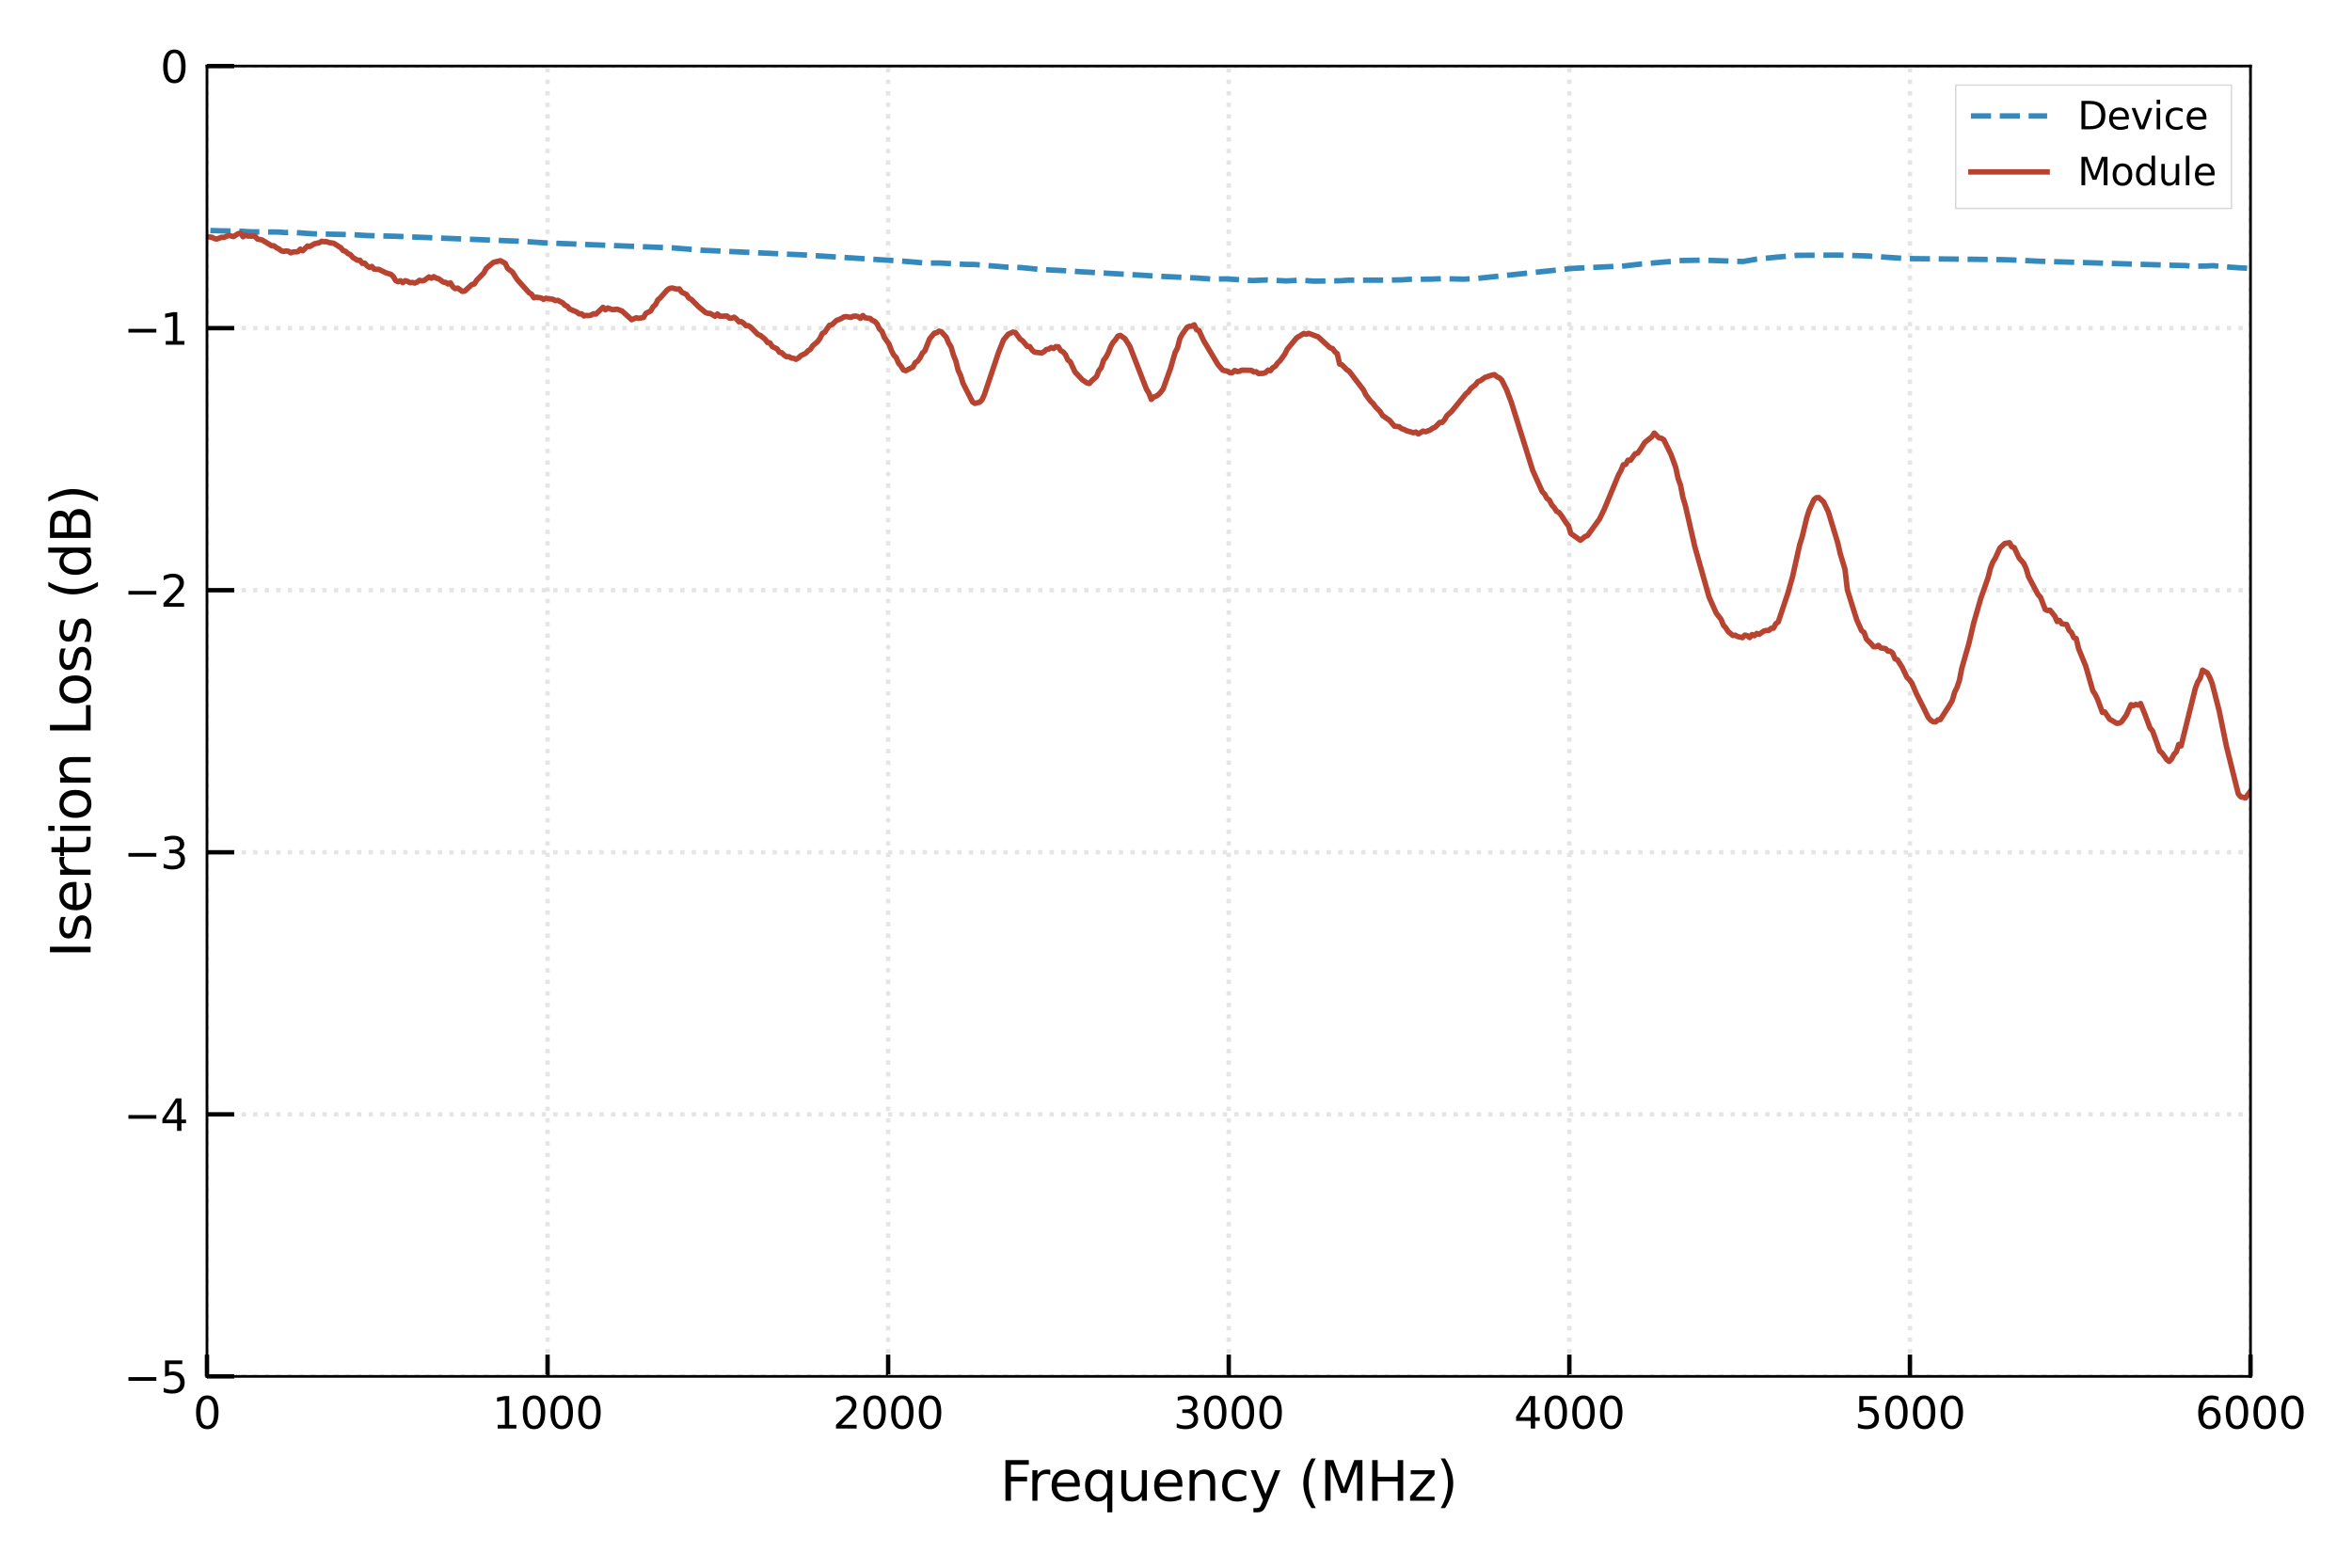 <svg xmlns:xlink="http://www.w3.org/1999/xlink" xmlns="http://www.w3.org/2000/svg" viewBox="0 0 432 288" version="1.1" viewport="0 0 1280px 853px">
 <defs>
  <style type="text/css">*{stroke-linejoin: round; stroke-linecap: butt}</style>
 </defs>
 <g id="figure_1">
  <g id="patch_1">
   <path d="M 0 288  L 432 288  L 432 0  L 0 0  z " style="fill: #ffffff"/>
  </g>
  <g id="axes_1">
   <g id="patch_2">
    <path d="M 38.015 252.86  L 413.36 252.86  L 413.36 12.14  L 38.015 12.14  z " style="fill: #ffffff"/>
   </g>
   <g id="matplotlib.axis_1">
    <g id="xtick_1">
     <g id="line2d_1">
      <path d="M 38.015 252.86  L 38.015 12.14  " clip-path="url(#p5dfa4f6c66)" style="fill: none; stroke-dasharray: 0.8,1.32; stroke-dashoffset: 0; stroke: #e5e5e5; stroke-width: 0.8"/>
     </g>
     <g id="line2d_2">
      <defs>
       <path id="m484dceb283" d="M 0 0  L 0 -4  " style="stroke: #000000; stroke-width: 0.8"/>
      </defs>
      <g>
       <use xlink:href="#m484dceb283" x="38.015" y="252.86" style="stroke: #000000; stroke-width: 0.8"/>
      </g>
     </g>
     <g id="text_1">
      <!-- 0 -->
      <g transform="translate(35.47 262.439) scale(0.08 -0.08)">
       <defs>
        <path id="DejaVuSans-30" d="M 2034 4250  Q 1547 4250 1301 3770  Q 1056 3291 1056 2328  Q 1056 1369 1301 889  Q 1547 409 2034 409  Q 2525 409 2770 889  Q 3016 1369 3016 2328  Q 3016 3291 2770 3770  Q 2525 4250 2034 4250  z M 2034 4750  Q 2819 4750 3233 4129  Q 3647 3509 3647 2328  Q 3647 1150 3233 529  Q 2819 -91 2034 -91  Q 1250 -91 836 529  Q 422 1150 422 2328  Q 422 3509 836 4129  Q 1250 4750 2034 4750  z " transform="scale(0.016)"/>
       </defs>
       <use xlink:href="#DejaVuSans-30"/>
      </g>
     </g>
    </g>
    <g id="xtick_2">
     <g id="line2d_3">
      <path d="M 100.573 252.86  L 100.573 12.14  " clip-path="url(#p5dfa4f6c66)" style="fill: none; stroke-dasharray: 0.8,1.32; stroke-dashoffset: 0; stroke: #e5e5e5; stroke-width: 0.8"/>
     </g>
     <g id="line2d_4">
      <g>
       <use xlink:href="#m484dceb283" x="100.573" y="252.86" style="stroke: #000000; stroke-width: 0.8"/>
      </g>
     </g>
     <g id="text_2">
      <!-- 1000 -->
      <g transform="translate(90.392 262.439) scale(0.08 -0.08)">
       <defs>
        <path id="DejaVuSans-31" d="M 794 531  L 1825 531  L 1825 4091  L 703 3866  L 703 4441  L 1819 4666  L 2450 4666  L 2450 531  L 3481 531  L 3481 0  L 794 0  L 794 531  z " transform="scale(0.016)"/>
       </defs>
       <use xlink:href="#DejaVuSans-31"/>
       <use xlink:href="#DejaVuSans-30" x="63.623"/>
       <use xlink:href="#DejaVuSans-30" x="127.246"/>
       <use xlink:href="#DejaVuSans-30" x="190.869"/>
      </g>
     </g>
    </g>
    <g id="xtick_3">
     <g id="line2d_5">
      <path d="M 163.13 252.86  L 163.13 12.14  " clip-path="url(#p5dfa4f6c66)" style="fill: none; stroke-dasharray: 0.8,1.32; stroke-dashoffset: 0; stroke: #e5e5e5; stroke-width: 0.8"/>
     </g>
     <g id="line2d_6">
      <g>
       <use xlink:href="#m484dceb283" x="163.13" y="252.86" style="stroke: #000000; stroke-width: 0.8"/>
      </g>
     </g>
     <g id="text_3">
      <!-- 2000 -->
      <g transform="translate(152.95 262.439) scale(0.08 -0.08)">
       <defs>
        <path id="DejaVuSans-32" d="M 1228 531  L 3431 531  L 3431 0  L 469 0  L 469 531  Q 828 903 1448 1529  Q 2069 2156 2228 2338  Q 2531 2678 2651 2914  Q 2772 3150 2772 3378  Q 2772 3750 2511 3984  Q 2250 4219 1831 4219  Q 1534 4219 1204 4116  Q 875 4013 500 3803  L 500 4441  Q 881 4594 1212 4672  Q 1544 4750 1819 4750  Q 2544 4750 2975 4387  Q 3406 4025 3406 3419  Q 3406 3131 3298 2873  Q 3191 2616 2906 2266  Q 2828 2175 2409 1742  Q 1991 1309 1228 531  z " transform="scale(0.016)"/>
       </defs>
       <use xlink:href="#DejaVuSans-32"/>
       <use xlink:href="#DejaVuSans-30" x="63.623"/>
       <use xlink:href="#DejaVuSans-30" x="127.246"/>
       <use xlink:href="#DejaVuSans-30" x="190.869"/>
      </g>
     </g>
    </g>
    <g id="xtick_4">
     <g id="line2d_7">
      <path d="M 225.688 252.86  L 225.688 12.14  " clip-path="url(#p5dfa4f6c66)" style="fill: none; stroke-dasharray: 0.8,1.32; stroke-dashoffset: 0; stroke: #e5e5e5; stroke-width: 0.8"/>
     </g>
     <g id="line2d_8">
      <g>
       <use xlink:href="#m484dceb283" x="225.688" y="252.86" style="stroke: #000000; stroke-width: 0.8"/>
      </g>
     </g>
     <g id="text_4">
      <!-- 3000 -->
      <g transform="translate(215.507 262.439) scale(0.08 -0.08)">
       <defs>
        <path id="DejaVuSans-33" d="M 2597 2516  Q 3050 2419 3304 2112  Q 3559 1806 3559 1356  Q 3559 666 3084 287  Q 2609 -91 1734 -91  Q 1441 -91 1130 -33  Q 819 25 488 141  L 488 750  Q 750 597 1062 519  Q 1375 441 1716 441  Q 2309 441 2620 675  Q 2931 909 2931 1356  Q 2931 1769 2642 2001  Q 2353 2234 1838 2234  L 1294 2234  L 1294 2753  L 1863 2753  Q 2328 2753 2575 2939  Q 2822 3125 2822 3475  Q 2822 3834 2567 4026  Q 2313 4219 1838 4219  Q 1578 4219 1281 4162  Q 984 4106 628 3988  L 628 4550  Q 988 4650 1302 4700  Q 1616 4750 1894 4750  Q 2613 4750 3031 4423  Q 3450 4097 3450 3541  Q 3450 3153 3228 2886  Q 3006 2619 2597 2516  z " transform="scale(0.016)"/>
       </defs>
       <use xlink:href="#DejaVuSans-33"/>
       <use xlink:href="#DejaVuSans-30" x="63.623"/>
       <use xlink:href="#DejaVuSans-30" x="127.246"/>
       <use xlink:href="#DejaVuSans-30" x="190.869"/>
      </g>
     </g>
    </g>
    <g id="xtick_5">
     <g id="line2d_9">
      <path d="M 288.245 252.86  L 288.245 12.14  " clip-path="url(#p5dfa4f6c66)" style="fill: none; stroke-dasharray: 0.8,1.32; stroke-dashoffset: 0; stroke: #e5e5e5; stroke-width: 0.8"/>
     </g>
     <g id="line2d_10">
      <g>
       <use xlink:href="#m484dceb283" x="288.245" y="252.86" style="stroke: #000000; stroke-width: 0.8"/>
      </g>
     </g>
     <g id="text_5">
      <!-- 4000 -->
      <g transform="translate(278.065 262.439) scale(0.08 -0.08)">
       <defs>
        <path id="DejaVuSans-34" d="M 2419 4116  L 825 1625  L 2419 1625  L 2419 4116  z M 2253 4666  L 3047 4666  L 3047 1625  L 3713 1625  L 3713 1100  L 3047 1100  L 3047 0  L 2419 0  L 2419 1100  L 313 1100  L 313 1709  L 2253 4666  z " transform="scale(0.016)"/>
       </defs>
       <use xlink:href="#DejaVuSans-34"/>
       <use xlink:href="#DejaVuSans-30" x="63.623"/>
       <use xlink:href="#DejaVuSans-30" x="127.246"/>
       <use xlink:href="#DejaVuSans-30" x="190.869"/>
      </g>
     </g>
    </g>
    <g id="xtick_6">
     <g id="line2d_11">
      <path d="M 350.803 252.86  L 350.803 12.14  " clip-path="url(#p5dfa4f6c66)" style="fill: none; stroke-dasharray: 0.8,1.32; stroke-dashoffset: 0; stroke: #e5e5e5; stroke-width: 0.8"/>
     </g>
     <g id="line2d_12">
      <g>
       <use xlink:href="#m484dceb283" x="350.803" y="252.86" style="stroke: #000000; stroke-width: 0.8"/>
      </g>
     </g>
     <g id="text_6">
      <!-- 5000 -->
      <g transform="translate(340.623 262.439) scale(0.08 -0.08)">
       <defs>
        <path id="DejaVuSans-35" d="M 691 4666  L 3169 4666  L 3169 4134  L 1269 4134  L 1269 2991  Q 1406 3038 1543 3061  Q 1681 3084 1819 3084  Q 2600 3084 3056 2656  Q 3513 2228 3513 1497  Q 3513 744 3044 326  Q 2575 -91 1722 -91  Q 1428 -91 1123 -41  Q 819 9 494 109  L 494 744  Q 775 591 1075 516  Q 1375 441 1709 441  Q 2250 441 2565 725  Q 2881 1009 2881 1497  Q 2881 1984 2565 2268  Q 2250 2553 1709 2553  Q 1456 2553 1204 2497  Q 953 2441 691 2322  L 691 4666  z " transform="scale(0.016)"/>
       </defs>
       <use xlink:href="#DejaVuSans-35"/>
       <use xlink:href="#DejaVuSans-30" x="63.623"/>
       <use xlink:href="#DejaVuSans-30" x="127.246"/>
       <use xlink:href="#DejaVuSans-30" x="190.869"/>
      </g>
     </g>
    </g>
    <g id="xtick_7">
     <g id="line2d_13">
      <path d="M 413.36 252.86  L 413.36 12.14  " clip-path="url(#p5dfa4f6c66)" style="fill: none; stroke-dasharray: 0.8,1.32; stroke-dashoffset: 0; stroke: #e5e5e5; stroke-width: 0.8"/>
     </g>
     <g id="line2d_14">
      <g>
       <use xlink:href="#m484dceb283" x="413.36" y="252.86" style="stroke: #000000; stroke-width: 0.8"/>
      </g>
     </g>
     <g id="text_7">
      <!-- 6000 -->
      <g transform="translate(403.18 262.439) scale(0.08 -0.08)">
       <defs>
        <path id="DejaVuSans-36" d="M 2113 2584  Q 1688 2584 1439 2293  Q 1191 2003 1191 1497  Q 1191 994 1439 701  Q 1688 409 2113 409  Q 2538 409 2786 701  Q 3034 994 3034 1497  Q 3034 2003 2786 2293  Q 2538 2584 2113 2584  z M 3366 4563  L 3366 3988  Q 3128 4100 2886 4159  Q 2644 4219 2406 4219  Q 1781 4219 1451 3797  Q 1122 3375 1075 2522  Q 1259 2794 1537 2939  Q 1816 3084 2150 3084  Q 2853 3084 3261 2657  Q 3669 2231 3669 1497  Q 3669 778 3244 343  Q 2819 -91 2113 -91  Q 1303 -91 875 529  Q 447 1150 447 2328  Q 447 3434 972 4092  Q 1497 4750 2381 4750  Q 2619 4750 2861 4703  Q 3103 4656 3366 4563  z " transform="scale(0.016)"/>
       </defs>
       <use xlink:href="#DejaVuSans-36"/>
       <use xlink:href="#DejaVuSans-30" x="63.623"/>
       <use xlink:href="#DejaVuSans-30" x="127.246"/>
       <use xlink:href="#DejaVuSans-30" x="190.869"/>
      </g>
     </g>
    </g>
    <g id="text_8">
     <!-- Frequency (MHz) -->
     <g transform="translate(183.669 275.701) scale(0.1 -0.1)">
      <defs>
       <path id="DejaVuSans-46" d="M 628 4666  L 3309 4666  L 3309 4134  L 1259 4134  L 1259 2759  L 3109 2759  L 3109 2228  L 1259 2228  L 1259 0  L 628 0  L 628 4666  z " transform="scale(0.016)"/>
       <path id="DejaVuSans-72" d="M 2631 2963  Q 2534 3019 2420 3045  Q 2306 3072 2169 3072  Q 1681 3072 1420 2755  Q 1159 2438 1159 1844  L 1159 0  L 581 0  L 581 3500  L 1159 3500  L 1159 2956  Q 1341 3275 1631 3429  Q 1922 3584 2338 3584  Q 2397 3584 2469 3576  Q 2541 3569 2628 3553  L 2631 2963  z " transform="scale(0.016)"/>
       <path id="DejaVuSans-65" d="M 3597 1894  L 3597 1613  L 953 1613  Q 991 1019 1311 708  Q 1631 397 2203 397  Q 2534 397 2845 478  Q 3156 559 3463 722  L 3463 178  Q 3153 47 2828 -22  Q 2503 -91 2169 -91  Q 1331 -91 842 396  Q 353 884 353 1716  Q 353 2575 817 3079  Q 1281 3584 2069 3584  Q 2775 3584 3186 3129  Q 3597 2675 3597 1894  z M 3022 2063  Q 3016 2534 2758 2815  Q 2500 3097 2075 3097  Q 1594 3097 1305 2825  Q 1016 2553 972 2059  L 3022 2063  z " transform="scale(0.016)"/>
       <path id="DejaVuSans-71" d="M 947 1747  Q 947 1113 1208 752  Q 1469 391 1925 391  Q 2381 391 2643 752  Q 2906 1113 2906 1747  Q 2906 2381 2643 2742  Q 2381 3103 1925 3103  Q 1469 3103 1208 2742  Q 947 2381 947 1747  z M 2906 525  Q 2725 213 2448 61  Q 2172 -91 1784 -91  Q 1150 -91 751 415  Q 353 922 353 1747  Q 353 2572 751 3078  Q 1150 3584 1784 3584  Q 2172 3584 2448 3432  Q 2725 3281 2906 2969  L 2906 3500  L 3481 3500  L 3481 -1331  L 2906 -1331  L 2906 525  z " transform="scale(0.016)"/>
       <path id="DejaVuSans-75" d="M 544 1381  L 544 3500  L 1119 3500  L 1119 1403  Q 1119 906 1312 657  Q 1506 409 1894 409  Q 2359 409 2629 706  Q 2900 1003 2900 1516  L 2900 3500  L 3475 3500  L 3475 0  L 2900 0  L 2900 538  Q 2691 219 2414 64  Q 2138 -91 1772 -91  Q 1169 -91 856 284  Q 544 659 544 1381  z M 1991 3584  L 1991 3584  z " transform="scale(0.016)"/>
       <path id="DejaVuSans-6e" d="M 3513 2113  L 3513 0  L 2938 0  L 2938 2094  Q 2938 2591 2744 2837  Q 2550 3084 2163 3084  Q 1697 3084 1428 2787  Q 1159 2491 1159 1978  L 1159 0  L 581 0  L 581 3500  L 1159 3500  L 1159 2956  Q 1366 3272 1645 3428  Q 1925 3584 2291 3584  Q 2894 3584 3203 3211  Q 3513 2838 3513 2113  z " transform="scale(0.016)"/>
       <path id="DejaVuSans-63" d="M 3122 3366  L 3122 2828  Q 2878 2963 2633 3030  Q 2388 3097 2138 3097  Q 1578 3097 1268 2742  Q 959 2388 959 1747  Q 959 1106 1268 751  Q 1578 397 2138 397  Q 2388 397 2633 464  Q 2878 531 3122 666  L 3122 134  Q 2881 22 2623 -34  Q 2366 -91 2075 -91  Q 1284 -91 818 406  Q 353 903 353 1747  Q 353 2603 823 3093  Q 1294 3584 2113 3584  Q 2378 3584 2631 3529  Q 2884 3475 3122 3366  z " transform="scale(0.016)"/>
       <path id="DejaVuSans-79" d="M 2059 -325  Q 1816 -950 1584 -1140  Q 1353 -1331 966 -1331  L 506 -1331  L 506 -850  L 844 -850  Q 1081 -850 1212 -737  Q 1344 -625 1503 -206  L 1606 56  L 191 3500  L 800 3500  L 1894 763  L 2988 3500  L 3597 3500  L 2059 -325  z " transform="scale(0.016)"/>
       <path id="DejaVuSans-20" transform="scale(0.016)"/>
       <path id="DejaVuSans-28" d="M 1984 4856  Q 1566 4138 1362 3434  Q 1159 2731 1159 2009  Q 1159 1288 1364 580  Q 1569 -128 1984 -844  L 1484 -844  Q 1016 -109 783 600  Q 550 1309 550 2009  Q 550 2706 781 3412  Q 1013 4119 1484 4856  L 1984 4856  z " transform="scale(0.016)"/>
       <path id="DejaVuSans-4d" d="M 628 4666  L 1569 4666  L 2759 1491  L 3956 4666  L 4897 4666  L 4897 0  L 4281 0  L 4281 4097  L 3078 897  L 2444 897  L 1241 4097  L 1241 0  L 628 0  L 628 4666  z " transform="scale(0.016)"/>
       <path id="DejaVuSans-48" d="M 628 4666  L 1259 4666  L 1259 2753  L 3553 2753  L 3553 4666  L 4184 4666  L 4184 0  L 3553 0  L 3553 2222  L 1259 2222  L 1259 0  L 628 0  L 628 4666  z " transform="scale(0.016)"/>
       <path id="DejaVuSans-7a" d="M 353 3500  L 3084 3500  L 3084 2975  L 922 459  L 3084 459  L 3084 0  L 275 0  L 275 525  L 2438 3041  L 353 3041  L 353 3500  z " transform="scale(0.016)"/>
       <path id="DejaVuSans-29" d="M 513 4856  L 1013 4856  Q 1481 4119 1714 3412  Q 1947 2706 1947 2009  Q 1947 1309 1714 600  Q 1481 -109 1013 -844  L 513 -844  Q 928 -128 1133 580  Q 1338 1288 1338 2009  Q 1338 2731 1133 3434  Q 928 4138 513 4856  z " transform="scale(0.016)"/>
      </defs>
      <use xlink:href="#DejaVuSans-46"/>
      <use xlink:href="#DejaVuSans-72" x="50.27"/>
      <use xlink:href="#DejaVuSans-65" x="89.133"/>
      <use xlink:href="#DejaVuSans-71" x="150.656"/>
      <use xlink:href="#DejaVuSans-75" x="214.133"/>
      <use xlink:href="#DejaVuSans-65" x="277.512"/>
      <use xlink:href="#DejaVuSans-6e" x="339.035"/>
      <use xlink:href="#DejaVuSans-63" x="402.414"/>
      <use xlink:href="#DejaVuSans-79" x="457.395"/>
      <use xlink:href="#DejaVuSans-20" x="516.574"/>
      <use xlink:href="#DejaVuSans-28" x="548.361"/>
      <use xlink:href="#DejaVuSans-4d" x="587.375"/>
      <use xlink:href="#DejaVuSans-48" x="673.654"/>
      <use xlink:href="#DejaVuSans-7a" x="748.85"/>
      <use xlink:href="#DejaVuSans-29" x="801.34"/>
     </g>
    </g>
   </g>
   <g id="matplotlib.axis_2">
    <g id="ytick_1">
     <g id="line2d_15">
      <path d="M 38.015 252.86  L 413.36 252.86  " clip-path="url(#p5dfa4f6c66)" style="fill: none; stroke-dasharray: 0.8,1.32; stroke-dashoffset: 0; stroke: #e5e5e5; stroke-width: 0.8"/>
     </g>
     <g id="line2d_16">
      <defs>
       <path id="mebb1eee195" d="M 0 0  L 5 0  " style="stroke: #000000; stroke-width: 0.8"/>
      </defs>
      <g>
       <use xlink:href="#mebb1eee195" x="38.015" y="252.86" style="stroke: #000000; stroke-width: 0.8"/>
      </g>
     </g>
     <g id="text_9">
      <!-- &#8722;5 -->
      <g transform="translate(22.721 255.899) scale(0.08 -0.08)">
       <defs>
        <path id="DejaVuSans-2212" d="M 678 2272  L 4684 2272  L 4684 1741  L 678 1741  L 678 2272  z " transform="scale(0.016)"/>
       </defs>
       <use xlink:href="#DejaVuSans-2212"/>
       <use xlink:href="#DejaVuSans-35" x="83.789"/>
      </g>
     </g>
    </g>
    <g id="ytick_2">
     <g id="line2d_17">
      <path d="M 38.015 204.716  L 413.36 204.716  " clip-path="url(#p5dfa4f6c66)" style="fill: none; stroke-dasharray: 0.8,1.32; stroke-dashoffset: 0; stroke: #e5e5e5; stroke-width: 0.8"/>
     </g>
     <g id="line2d_18">
      <g>
       <use xlink:href="#mebb1eee195" x="38.015" y="204.716" style="stroke: #000000; stroke-width: 0.8"/>
      </g>
     </g>
     <g id="text_10">
      <!-- &#8722;4 -->
      <g transform="translate(22.721 207.755) scale(0.08 -0.08)">
       <use xlink:href="#DejaVuSans-2212"/>
       <use xlink:href="#DejaVuSans-34" x="83.789"/>
      </g>
     </g>
    </g>
    <g id="ytick_3">
     <g id="line2d_19">
      <path d="M 38.015 156.572  L 413.36 156.572  " clip-path="url(#p5dfa4f6c66)" style="fill: none; stroke-dasharray: 0.8,1.32; stroke-dashoffset: 0; stroke: #e5e5e5; stroke-width: 0.8"/>
     </g>
     <g id="line2d_20">
      <g>
       <use xlink:href="#mebb1eee195" x="38.015" y="156.572" style="stroke: #000000; stroke-width: 0.8"/>
      </g>
     </g>
     <g id="text_11">
      <!-- &#8722;3 -->
      <g transform="translate(22.721 159.611) scale(0.08 -0.08)">
       <use xlink:href="#DejaVuSans-2212"/>
       <use xlink:href="#DejaVuSans-33" x="83.789"/>
      </g>
     </g>
    </g>
    <g id="ytick_4">
     <g id="line2d_21">
      <path d="M 38.015 108.428  L 413.36 108.428  " clip-path="url(#p5dfa4f6c66)" style="fill: none; stroke-dasharray: 0.8,1.32; stroke-dashoffset: 0; stroke: #e5e5e5; stroke-width: 0.8"/>
     </g>
     <g id="line2d_22">
      <g>
       <use xlink:href="#mebb1eee195" x="38.015" y="108.428" style="stroke: #000000; stroke-width: 0.8"/>
      </g>
     </g>
     <g id="text_12">
      <!-- &#8722;2 -->
      <g transform="translate(22.721 111.467) scale(0.08 -0.08)">
       <use xlink:href="#DejaVuSans-2212"/>
       <use xlink:href="#DejaVuSans-32" x="83.789"/>
      </g>
     </g>
    </g>
    <g id="ytick_5">
     <g id="line2d_23">
      <path d="M 38.015 60.284  L 413.36 60.284  " clip-path="url(#p5dfa4f6c66)" style="fill: none; stroke-dasharray: 0.8,1.32; stroke-dashoffset: 0; stroke: #e5e5e5; stroke-width: 0.8"/>
     </g>
     <g id="line2d_24">
      <g>
       <use xlink:href="#mebb1eee195" x="38.015" y="60.284" style="stroke: #000000; stroke-width: 0.8"/>
      </g>
     </g>
     <g id="text_13">
      <!-- &#8722;1 -->
      <g transform="translate(22.721 63.323) scale(0.08 -0.08)">
       <use xlink:href="#DejaVuSans-2212"/>
       <use xlink:href="#DejaVuSans-31" x="83.789"/>
      </g>
     </g>
    </g>
    <g id="ytick_6">
     <g id="line2d_25">
      <path d="M 38.015 12.14  L 413.36 12.14  " clip-path="url(#p5dfa4f6c66)" style="fill: none; stroke-dasharray: 0.8,1.32; stroke-dashoffset: 0; stroke: #e5e5e5; stroke-width: 0.8"/>
     </g>
     <g id="line2d_26">
      <g>
       <use xlink:href="#mebb1eee195" x="38.015" y="12.14" style="stroke: #000000; stroke-width: 0.8"/>
      </g>
     </g>
     <g id="text_14">
      <!-- 0 -->
      <g transform="translate(29.425 15.179) scale(0.08 -0.08)">
       <use xlink:href="#DejaVuSans-30"/>
      </g>
     </g>
    </g>
    <g id="text_15">
     <!-- Isertion Loss (dB) -->
     <g transform="translate(16.642 175.941) rotate(-90) scale(0.1 -0.1)">
      <defs>
       <path id="DejaVuSans-49" d="M 628 4666  L 1259 4666  L 1259 0  L 628 0  L 628 4666  z " transform="scale(0.016)"/>
       <path id="DejaVuSans-73" d="M 2834 3397  L 2834 2853  Q 2591 2978 2328 3040  Q 2066 3103 1784 3103  Q 1356 3103 1142 2972  Q 928 2841 928 2578  Q 928 2378 1081 2264  Q 1234 2150 1697 2047  L 1894 2003  Q 2506 1872 2764 1633  Q 3022 1394 3022 966  Q 3022 478 2636 193  Q 2250 -91 1575 -91  Q 1294 -91 989 -36  Q 684 19 347 128  L 347 722  Q 666 556 975 473  Q 1284 391 1588 391  Q 1994 391 2212 530  Q 2431 669 2431 922  Q 2431 1156 2273 1281  Q 2116 1406 1581 1522  L 1381 1569  Q 847 1681 609 1914  Q 372 2147 372 2553  Q 372 3047 722 3315  Q 1072 3584 1716 3584  Q 2034 3584 2315 3537  Q 2597 3491 2834 3397  z " transform="scale(0.016)"/>
       <path id="DejaVuSans-74" d="M 1172 4494  L 1172 3500  L 2356 3500  L 2356 3053  L 1172 3053  L 1172 1153  Q 1172 725 1289 603  Q 1406 481 1766 481  L 2356 481  L 2356 0  L 1766 0  Q 1100 0 847 248  Q 594 497 594 1153  L 594 3053  L 172 3053  L 172 3500  L 594 3500  L 594 4494  L 1172 4494  z " transform="scale(0.016)"/>
       <path id="DejaVuSans-69" d="M 603 3500  L 1178 3500  L 1178 0  L 603 0  L 603 3500  z M 603 4863  L 1178 4863  L 1178 4134  L 603 4134  L 603 4863  z " transform="scale(0.016)"/>
       <path id="DejaVuSans-6f" d="M 1959 3097  Q 1497 3097 1228 2736  Q 959 2375 959 1747  Q 959 1119 1226 758  Q 1494 397 1959 397  Q 2419 397 2687 759  Q 2956 1122 2956 1747  Q 2956 2369 2687 2733  Q 2419 3097 1959 3097  z M 1959 3584  Q 2709 3584 3137 3096  Q 3566 2609 3566 1747  Q 3566 888 3137 398  Q 2709 -91 1959 -91  Q 1206 -91 779 398  Q 353 888 353 1747  Q 353 2609 779 3096  Q 1206 3584 1959 3584  z " transform="scale(0.016)"/>
       <path id="DejaVuSans-4c" d="M 628 4666  L 1259 4666  L 1259 531  L 3531 531  L 3531 0  L 628 0  L 628 4666  z " transform="scale(0.016)"/>
       <path id="DejaVuSans-64" d="M 2906 2969  L 2906 4863  L 3481 4863  L 3481 0  L 2906 0  L 2906 525  Q 2725 213 2448 61  Q 2172 -91 1784 -91  Q 1150 -91 751 415  Q 353 922 353 1747  Q 353 2572 751 3078  Q 1150 3584 1784 3584  Q 2172 3584 2448 3432  Q 2725 3281 2906 2969  z M 947 1747  Q 947 1113 1208 752  Q 1469 391 1925 391  Q 2381 391 2643 752  Q 2906 1113 2906 1747  Q 2906 2381 2643 2742  Q 2381 3103 1925 3103  Q 1469 3103 1208 2742  Q 947 2381 947 1747  z " transform="scale(0.016)"/>
       <path id="DejaVuSans-42" d="M 1259 2228  L 1259 519  L 2272 519  Q 2781 519 3026 730  Q 3272 941 3272 1375  Q 3272 1813 3026 2020  Q 2781 2228 2272 2228  L 1259 2228  z M 1259 4147  L 1259 2741  L 2194 2741  Q 2656 2741 2882 2914  Q 3109 3088 3109 3444  Q 3109 3797 2882 3972  Q 2656 4147 2194 4147  L 1259 4147  z M 628 4666  L 2241 4666  Q 2963 4666 3353 4366  Q 3744 4066 3744 3513  Q 3744 3084 3544 2831  Q 3344 2578 2956 2516  Q 3422 2416 3680 2098  Q 3938 1781 3938 1306  Q 3938 681 3513 340  Q 3088 0 2303 0  L 628 0  L 628 4666  z " transform="scale(0.016)"/>
      </defs>
      <use xlink:href="#DejaVuSans-49"/>
      <use xlink:href="#DejaVuSans-73" x="29.492"/>
      <use xlink:href="#DejaVuSans-65" x="81.592"/>
      <use xlink:href="#DejaVuSans-72" x="143.115"/>
      <use xlink:href="#DejaVuSans-74" x="184.229"/>
      <use xlink:href="#DejaVuSans-69" x="223.438"/>
      <use xlink:href="#DejaVuSans-6f" x="251.221"/>
      <use xlink:href="#DejaVuSans-6e" x="312.402"/>
      <use xlink:href="#DejaVuSans-20" x="375.781"/>
      <use xlink:href="#DejaVuSans-4c" x="407.568"/>
      <use xlink:href="#DejaVuSans-6f" x="461.531"/>
      <use xlink:href="#DejaVuSans-73" x="522.713"/>
      <use xlink:href="#DejaVuSans-73" x="574.812"/>
      <use xlink:href="#DejaVuSans-20" x="626.912"/>
      <use xlink:href="#DejaVuSans-28" x="658.699"/>
      <use xlink:href="#DejaVuSans-64" x="697.713"/>
      <use xlink:href="#DejaVuSans-42" x="761.189"/>
      <use xlink:href="#DejaVuSans-29" x="829.793"/>
     </g>
    </g>
   </g>
   <g id="line2d_27">
    <path d="M 38.641 42.351  L 41.143 42.422  L 43.645 42.449  L 46.147 42.591  L 51.152 42.627  L 52.403 42.726  L 53.654 42.676  L 57.408 42.944  L 64.915 43.117  L 67.417 43.275  L 72.422 43.399  L 91.189 44.149  L 96.193 44.349  L 99.947 44.608  L 123.719 45.549  L 128.723 45.958  L 147.491 46.822  L 166.258 48.005  L 170.011 48.336  L 172.514 48.313  L 177.518 48.577  L 178.769 48.569  L 185.025 49.081  L 187.527 49.154  L 191.281 49.521  L 195.034 49.699  L 198.788 49.94  L 210.048 50.579  L 212.55 50.735  L 220.057 51.086  L 222.56 51.268  L 225.062 51.235  L 230.067 51.536  L 232.569 51.43  L 236.322 51.613  L 238.825 51.469  L 241.327 51.653  L 246.331 51.572  L 247.583 51.464  L 252.587 51.463  L 255.09 51.46  L 257.592 51.405  L 258.843 51.313  L 262.596 51.282  L 265.099 51.195  L 268.852 51.287  L 271.354 51.144  L 288.871 49.303  L 296.377 48.95  L 297.629 48.943  L 301.382 48.505  L 308.889 47.862  L 312.642 47.79  L 320.149 48.041  L 322.652 47.606  L 326.405 47.236  L 330.159 46.905  L 337.665 46.865  L 340.168 46.936  L 342.67 47.007  L 350.177 47.505  L 367.693 47.692  L 371.446 47.827  L 373.949 47.969  L 397.721 48.698  L 401.474 48.79  L 402.725 48.914  L 405.228 48.87  L 406.479 48.811  L 408.981 49.03  L 411.483 49.212  L 412.734 49.269  L 412.734 49.269  " clip-path="url(#p5dfa4f6c66)" style="fill: none; stroke-dasharray: 3.7,1.6; stroke-dashoffset: 0; stroke: #348abd"/>
   </g>
   <g id="line2d_28">
    <path d="M 38.515 43.537  L 38.953 43.593  L 39.391 43.837  L 39.829 43.913  L 40.705 43.588  L 41.142 43.607  L 42.018 43.244  L 42.894 43.461  L 43.769 42.905  L 44.207 42.867  L 44.645 43.492  L 45.083 43.192  L 45.521 43.371  L 46.834 43.379  L 47.272 43.899  L 48.148 44.094  L 49.899 45.15  L 50.337 45.168  L 50.775 45.513  L 51.213 45.714  L 51.651 46.066  L 52.088 46.188  L 52.526 46.102  L 52.964 46.15  L 53.402 46.446  L 53.84 46.283  L 54.715 46.241  L 55.153 45.773  L 55.591 46.073  L 56.467 45.197  L 56.905 45.282  L 57.78 44.781  L 58.656 44.585  L 59.094 44.326  L 59.532 44.418  L 59.97 44.385  L 60.407 44.552  L 61.283 44.691  L 62.597 45.507  L 63.034 46.038  L 63.472 46.173  L 63.91 46.581  L 64.348 46.76  L 64.786 47.28  L 65.661 47.822  L 66.099 47.798  L 66.537 48.373  L 66.975 48.326  L 67.413 48.837  L 67.851 49.121  L 68.289 48.945  L 68.726 49.435  L 69.602 49.498  L 70.916 50.131  L 71.791 50.393  L 72.229 50.799  L 72.667 51.532  L 73.105 51.762  L 73.543 51.57  L 73.98 51.916  L 74.418 51.567  L 74.856 51.688  L 75.294 51.942  L 75.732 51.882  L 76.17 52.006  L 76.607 51.826  L 77.045 51.492  L 77.483 51.604  L 77.921 51.51  L 78.797 50.875  L 79.235 51.115  L 79.672 50.826  L 80.11 51.094  L 80.548 51.198  L 81.424 51.827  L 81.862 51.879  L 82.299 52.173  L 82.737 51.955  L 83.175 52.694  L 83.613 53.024  L 84.051 52.922  L 84.926 53.532  L 85.364 53.47  L 86.678 52.266  L 87.116 52.172  L 87.553 51.485  L 88.867 50.131  L 89.305 49.307  L 90.618 48.204  L 91.932 47.887  L 92.808 48.393  L 93.245 49.321  L 94.121 49.973  L 94.997 51.356  L 97.186 53.79  L 97.624 54.036  L 98.062 54.703  L 98.499 54.593  L 99.375 54.731  L 99.813 54.988  L 100.251 54.795  L 101.564 54.979  L 102.002 55.235  L 102.44 55.17  L 103.316 55.611  L 103.754 56.067  L 104.191 56.26  L 104.629 56.771  L 105.943 57.324  L 106.381 57.662  L 106.818 57.652  L 107.256 58.038  L 107.694 57.942  L 108.132 57.988  L 108.57 57.891  L 109.008 57.639  L 109.445 57.704  L 110.759 56.456  L 111.197 56.918  L 111.635 56.58  L 112.51 56.898  L 113.386 56.805  L 114.262 57.146  L 116.013 58.734  L 116.889 58.371  L 117.327 58.486  L 118.202 58.319  L 118.64 57.564  L 119.516 57.135  L 119.954 56.351  L 120.391 55.964  L 120.829 55.086  L 121.267 54.723  L 122.581 53.239  L 123.019 52.982  L 123.456 52.904  L 124.332 53.123  L 124.77 53.067  L 125.208 53.676  L 126.083 54.094  L 126.521 54.753  L 126.959 54.987  L 128.273 56.311  L 129.586 57.412  L 130.024 57.566  L 130.462 57.585  L 131.337 58.1  L 131.775 57.684  L 132.213 58.094  L 133.527 58.052  L 133.965 58.442  L 134.402 58.457  L 134.84 58.273  L 135.278 58.598  L 135.716 59.111  L 136.154 59.078  L 136.592 59.379  L 137.029 59.836  L 137.467 59.833  L 137.905 60.134  L 139.219 61.456  L 139.656 61.615  L 140.532 62.33  L 140.97 62.914  L 141.408 62.979  L 141.846 63.668  L 142.721 64.084  L 143.159 64.718  L 143.597 64.813  L 144.035 65.259  L 144.473 65.544  L 144.911 65.522  L 145.348 65.778  L 145.786 65.826  L 146.224 66.012  L 146.662 65.748  L 147.1 65.329  L 147.975 64.905  L 148.413 64.444  L 148.851 64.16  L 149.289 63.497  L 150.165 62.772  L 150.602 62.169  L 151.04 61.261  L 151.478 61.031  L 152.354 59.747  L 152.792 59.652  L 153.667 58.854  L 154.543 58.513  L 154.981 58.228  L 155.419 58.157  L 156.294 58.309  L 156.732 58.095  L 157.17 58.065  L 157.608 58.172  L 158.046 58.484  L 158.484 57.96  L 158.921 58.391  L 159.797 58.499  L 160.235 58.858  L 160.673 59.045  L 161.111 59.518  L 161.548 60.448  L 161.986 60.85  L 162.424 61.975  L 163.3 63.226  L 163.738 64.415  L 164.175 65.256  L 164.613 65.701  L 165.051 66.728  L 165.489 67.237  L 165.927 67.959  L 166.365 68.102  L 167.678 67.433  L 168.116 66.609  L 168.554 66.332  L 168.992 65.727  L 169.43 64.856  L 169.867 64.454  L 170.743 62.245  L 171.619 61.191  L 172.057 61.133  L 172.494 60.83  L 172.932 60.974  L 173.808 61.967  L 174.246 63.015  L 174.684 63.729  L 175.121 65.235  L 175.559 66.309  L 175.997 68.051  L 176.435 68.967  L 176.873 70.392  L 178.624 73.832  L 179.062 74.11  L 179.938 73.88  L 180.376 73.454  L 180.813 72.478  L 183.44 64.642  L 184.316 62.449  L 185.192 61.39  L 186.067 61.001  L 186.505 61.11  L 187.381 62.31  L 187.819 62.607  L 188.694 63.64  L 189.132 63.661  L 189.57 64.314  L 190.008 64.684  L 191.322 64.847  L 191.759 64.6  L 192.197 64.202  L 192.635 64.135  L 193.073 63.837  L 193.511 64.03  L 193.949 63.674  L 194.386 63.716  L 194.824 64.414  L 195.262 64.645  L 195.7 65.161  L 196.138 66.139  L 196.576 66.446  L 197.451 68.333  L 198.765 69.738  L 199.64 70.344  L 200.078 70.451  L 200.516 69.954  L 201.392 69.201  L 201.83 68.097  L 202.268 67.526  L 202.705 66.171  L 203.143 65.607  L 203.581 64.768  L 204.019 63.646  L 204.457 62.884  L 204.895 62.407  L 205.332 61.74  L 205.77 61.611  L 206.646 62.235  L 207.522 63.635  L 210.586 71.524  L 211.024 72.231  L 211.462 73.369  L 211.9 72.935  L 212.338 72.788  L 212.776 72.498  L 213.214 72.034  L 213.651 71.408  L 214.965 67.75  L 215.841 64.746  L 216.278 63.902  L 216.716 62.179  L 217.154 61.374  L 218.03 60.138  L 218.468 59.936  L 218.905 59.925  L 219.343 59.668  L 219.781 60.577  L 220.219 60.727  L 221.095 62.607  L 223.722 67.001  L 224.597 68.008  L 225.473 68.205  L 225.911 68.475  L 226.349 68.456  L 226.787 68.059  L 227.224 68.258  L 227.662 68.208  L 228.1 67.999  L 229.851 68.035  L 230.289 68.323  L 230.727 68.29  L 231.165 68.625  L 232.041 68.584  L 232.478 68.418  L 232.916 67.992  L 233.354 68.093  L 233.792 67.531  L 234.23 67.302  L 234.668 66.686  L 235.106 66.283  L 235.981 65.057  L 236.419 64.165  L 238.17 62.049  L 239.484 61.26  L 239.922 61.411  L 240.36 61.229  L 242.111 61.887  L 243.862 63.486  L 244.3 63.902  L 244.738 64.019  L 245.176 64.62  L 245.614 64.982  L 246.052 66.891  L 246.489 67.021  L 247.365 67.927  L 247.803 68.191  L 250.43 71.636  L 250.868 72.536  L 251.743 73.707  L 252.181 74.104  L 252.619 74.719  L 253.495 75.607  L 253.933 76.332  L 255.246 77.24  L 256.122 78.295  L 256.998 78.394  L 257.435 78.759  L 257.873 78.875  L 258.311 79.121  L 259.625 79.494  L 260.062 79.367  L 260.5 79.722  L 261.376 79.187  L 261.814 79.316  L 262.689 79.004  L 263.127 78.674  L 263.565 78.504  L 264.441 77.609  L 264.879 77.609  L 265.316 77.132  L 265.754 76.356  L 266.63 75.572  L 269.257 72.347  L 269.695 72.005  L 270.133 71.385  L 271.008 70.684  L 271.446 70.1  L 271.884 69.952  L 272.76 69.331  L 274.073 68.894  L 274.511 68.83  L 274.949 69.218  L 275.387 69.401  L 275.825 69.813  L 276.7 71.557  L 277.576 73.864  L 281.517 86.418  L 283.268 90.324  L 283.706 90.769  L 284.144 91.57  L 284.581 91.87  L 285.019 92.754  L 285.457 93.238  L 285.895 93.926  L 286.333 94.125  L 286.771 94.681  L 287.646 96.033  L 288.084 96.573  L 288.522 98.013  L 290.273 99.252  L 291.149 98.558  L 291.587 98.386  L 293.776 95.364  L 294.652 93.57  L 297.279 87.234  L 297.717 86.454  L 298.154 85.382  L 298.592 85.325  L 299.03 84.527  L 299.468 84.563  L 300.344 83.356  L 300.782 83.251  L 301.219 82.676  L 302.095 81.286  L 303.409 80.232  L 303.846 79.56  L 304.722 80.445  L 305.16 80.516  L 305.598 80.795  L 306.473 82.573  L 306.911 83.465  L 307.787 85.874  L 308.225 87.911  L 308.663 89.115  L 309.1 91.37  L 309.538 92.802  L 311.29 100.415  L 313.917 109.701  L 315.23 112.638  L 316.106 113.775  L 316.544 114.853  L 316.982 115.338  L 317.419 116.015  L 318.295 116.752  L 318.733 116.691  L 319.171 116.938  L 320.046 117.145  L 320.484 116.675  L 320.922 116.766  L 321.36 117.126  L 321.798 116.575  L 322.236 116.79  L 322.674 116.367  L 323.111 116.53  L 323.987 115.923  L 324.425 115.817  L 324.863 115.826  L 325.301 115.434  L 325.738 115.411  L 326.176 114.578  L 326.614 114.27  L 328.365 109.042  L 329.241 105.967  L 330.555 100.058  L 330.992 98.688  L 331.868 95.049  L 332.306 93.695  L 333.182 91.773  L 333.62 91.432  L 334.057 91.404  L 334.933 92.189  L 335.809 94.018  L 337.56 99.783  L 337.998 101.7  L 338.874 104.594  L 339.311 108.365  L 340.187 111.17  L 341.063 113.938  L 341.938 115.876  L 342.376 116.187  L 342.814 117.41  L 343.69 118.276  L 344.128 118.813  L 344.566 118.817  L 345.003 118.558  L 345.441 119.033  L 346.317 119.157  L 346.755 119.612  L 347.193 119.628  L 347.63 119.979  L 348.068 121.044  L 348.506 121.215  L 349.382 122.597  L 350.257 124.439  L 350.695 124.85  L 351.133 125.443  L 352.009 127.464  L 352.884 129.183  L 354.198 131.844  L 354.636 132.325  L 355.074 132.594  L 355.512 132.624  L 355.949 132.245  L 356.387 132.19  L 358.139 129.447  L 358.576 128.69  L 359.014 127.183  L 359.452 126.263  L 359.89 124.994  L 360.328 122.773  L 361.641 118.202  L 362.517 114.438  L 363.83 109.893  L 365.144 106.153  L 365.582 104.423  L 366.02 103.278  L 366.458 102.579  L 367.333 100.673  L 368.209 99.85  L 369.085 99.698  L 369.522 100.466  L 369.96 100.591  L 370.836 102.479  L 371.712 103.498  L 372.149 104.469  L 372.587 105.937  L 374.339 109.234  L 374.776 109.693  L 375.652 111.956  L 376.09 112.159  L 376.528 112.09  L 377.404 113.176  L 377.841 114.181  L 378.279 113.977  L 378.717 114.598  L 379.593 114.727  L 380.031 115.78  L 380.468 116.189  L 380.906 117.141  L 381.344 117.31  L 381.782 119.166  L 382.658 121.31  L 383.095 122.372  L 384.409 126.938  L 384.847 127.586  L 385.285 128.519  L 386.16 130.883  L 386.598 130.796  L 387.474 132.121  L 388.35 132.613  L 388.787 132.884  L 389.225 132.85  L 389.663 132.611  L 390.539 131.389  L 391.414 129.452  L 391.852 129.646  L 392.29 129.406  L 392.728 129.545  L 393.166 129.244  L 394.041 131.417  L 394.917 133.779  L 395.355 134.253  L 396.231 136.685  L 396.668 137.955  L 397.106 138.325  L 397.982 139.547  L 398.42 139.885  L 398.858 139.43  L 399.296 138.566  L 399.733 138.132  L 400.171 136.758  L 400.609 137.033  L 403.236 126.406  L 403.674 125.28  L 404.112 124.606  L 404.55 123.101  L 405.425 123.628  L 405.863 124.429  L 406.301 125.511  L 407.614 130.627  L 408.928 137.074  L 411.117 145.843  L 411.555 146.368  L 412.431 146.58  L 413.306 145.4  L 413.306 145.4  " clip-path="url(#p5dfa4f6c66)" style="fill: none; stroke: #b74331; stroke-linecap: square"/>
   </g>
   <g id="patch_3">
    <path d="M 38.015 252.86  L 38.015 12.14  " style="fill: none; stroke: #000000; stroke-width: 0.5; stroke-linejoin: miter; stroke-linecap: square"/>
   </g>
   <g id="patch_4">
    <path d="M 413.36 252.86  L 413.36 12.14  " style="fill: none; stroke: #000000; stroke-width: 0.5; stroke-linejoin: miter; stroke-linecap: square"/>
   </g>
   <g id="patch_5">
    <path d="M 38.015 252.86  L 413.36 252.86  " style="fill: none; stroke: #000000; stroke-width: 0.5; stroke-linejoin: miter; stroke-linecap: square"/>
   </g>
   <g id="patch_6">
    <path d="M 38.015 12.14  L 413.36 12.14  " style="fill: none; stroke: #000000; stroke-width: 0.5; stroke-linejoin: miter; stroke-linecap: square"/>
   </g>
   <g id="legend_1">
    <g id="patch_7">
     <path d="M 359.205 38.289  L 409.86 38.289  L 409.86 15.64  L 359.205 15.64  z " style="fill: #ffffff; opacity: 0.8; stroke: #cccccc; stroke-width: 0.25; stroke-linejoin: miter"/>
    </g>
    <g id="line2d_29">
     <path d="M 362.005 21.309  L 369.005 21.309  L 376.005 21.309  " style="fill: none; stroke-dasharray: 3.7,1.6; stroke-dashoffset: 0; stroke: #348abd"/>
    </g>
    <g id="text_16">
     <!-- Device -->
     <g transform="translate(381.605 23.759) scale(0.07 -0.07)">
      <defs>
       <path id="DejaVuSans-44" d="M 1259 4147  L 1259 519  L 2022 519  Q 2988 519 3436 956  Q 3884 1394 3884 2338  Q 3884 3275 3436 3711  Q 2988 4147 2022 4147  L 1259 4147  z M 628 4666  L 1925 4666  Q 3281 4666 3915 4102  Q 4550 3538 4550 2338  Q 4550 1131 3912 565  Q 3275 0 1925 0  L 628 0  L 628 4666  z " transform="scale(0.016)"/>
       <path id="DejaVuSans-76" d="M 191 3500  L 800 3500  L 1894 563  L 2988 3500  L 3597 3500  L 2284 0  L 1503 0  L 191 3500  z " transform="scale(0.016)"/>
      </defs>
      <use xlink:href="#DejaVuSans-44"/>
      <use xlink:href="#DejaVuSans-65" x="77.002"/>
      <use xlink:href="#DejaVuSans-76" x="138.525"/>
      <use xlink:href="#DejaVuSans-69" x="197.705"/>
      <use xlink:href="#DejaVuSans-63" x="225.488"/>
      <use xlink:href="#DejaVuSans-65" x="280.469"/>
     </g>
    </g>
    <g id="line2d_30">
     <path d="M 362.005 31.584  L 369.005 31.584  L 376.005 31.584  " style="fill: none; stroke: #b74331; stroke-linecap: square"/>
    </g>
    <g id="text_17">
     <!-- Module -->
     <g transform="translate(381.605 34.034) scale(0.07 -0.07)">
      <defs>
       <path id="DejaVuSans-6c" d="M 603 4863  L 1178 4863  L 1178 0  L 603 0  L 603 4863  z " transform="scale(0.016)"/>
      </defs>
      <use xlink:href="#DejaVuSans-4d"/>
      <use xlink:href="#DejaVuSans-6f" x="86.279"/>
      <use xlink:href="#DejaVuSans-64" x="147.461"/>
      <use xlink:href="#DejaVuSans-75" x="210.938"/>
      <use xlink:href="#DejaVuSans-6c" x="274.316"/>
      <use xlink:href="#DejaVuSans-65" x="302.1"/>
     </g>
    </g>
   </g>
  </g>
 </g>
 <defs>
  <clipPath id="p5dfa4f6c66">
   <rect x="38.015" y="12.14" width="375.345" height="240.72"/>
  </clipPath>
 </defs>
</svg>